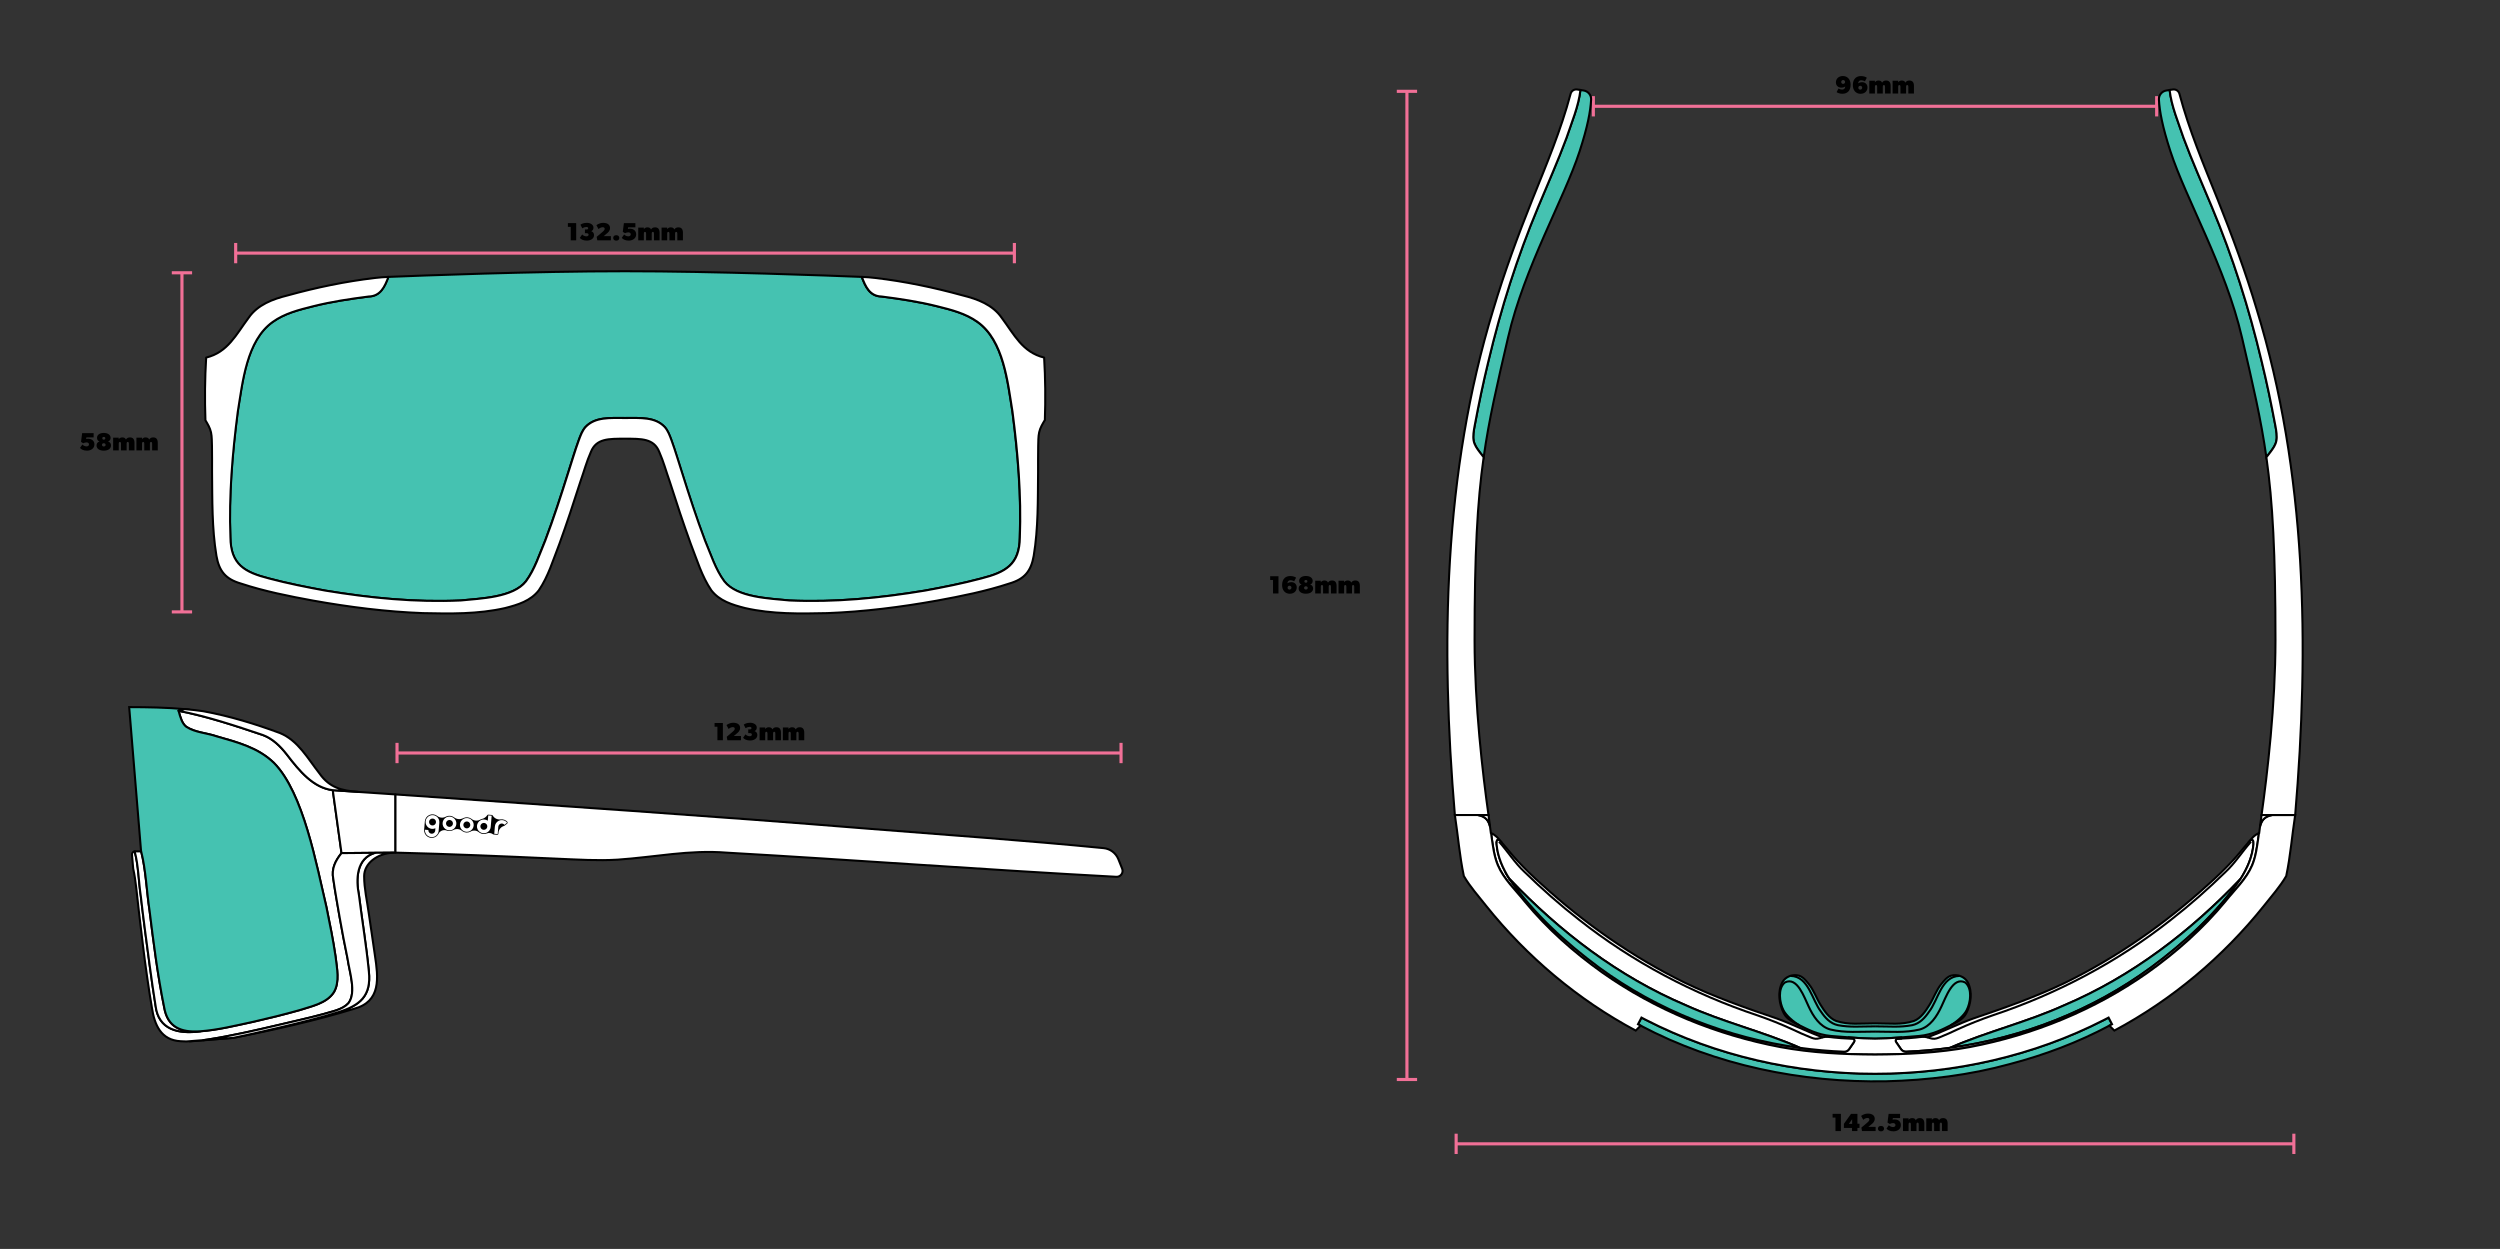 <svg viewBox="0 0 1201 600" xmlns="http://www.w3.org/2000/svg">
  <rect x="0" y="0" width="1201" height="600" fill="#333333" stroke="none"/>
  <defs>
    <style>
      .cls-1 {
        stroke-linecap: round;
        stroke-linejoin: round;
      }

      .cls-1, .cls-2, .cls-3, .cls-4 {
        stroke: #000;
      }

      .cls-1, .cls-3 {
        fill: #fff;
      }

      .cls-2 {
        fill: #45c2b1;
      }

      .cls-2, .cls-3, .cls-4, .cls-5 {
        stroke-miterlimit: 10;
      }

      .cls-4, .cls-5 {
        fill: none;
      }

      .cls-6 {
        fill: #f17097;
      }

      .cls-5 {
        stroke: #f17097;
        stroke-width: 1.5px;
      }
    </style>
  </defs>
  <g id="Measurements">
    <g>
      <path d="M884.94,43.04c.9,0,1.5-.52,1.5-1.54-.12.12-.66.6-1.92.6s-2.55-.84-2.55-2.52,1.24-3.06,3.36-3.06,3.7,1.56,3.7,4.2-1.38,4.33-3.96,4.33c-1.26,0-2.28-.43-2.76-.79l.9-1.74s.84.52,1.74.52ZM886.38,39.38c0-.52-.4-.94-.94-.94s-.92.42-.92.94.38.92.92.92.94-.42.94-.92Z"></path>
      <path d="M894.18,38.55c-.45,0-.82.12-1.08.38-.27.25-.42.64-.42,1.15.12-.12.66-.6,1.92-.6s2.54.84,2.54,2.52-1.22,3.06-3.36,3.06c-1.13,0-2.09-.44-2.75-1.24-.58-.71-.93-1.71-.93-2.95,0-1.52.46-2.73,1.34-3.48.65-.55,1.52-.85,2.62-.85,1.26,0,2.28.43,2.76.79l-.9,1.74s-.84-.5-1.74-.5ZM894.6,42.15c0-.52-.4-.94-.94-.94s-.92.42-.92.94.38.92.92.92.94-.42.94-.92Z"></path>
      <path d="M900.72,38.8l-.03.77h0c.34-.47.88-.89,1.65-.89s1.5.18,1.82,1.02c.46-.72.99-1.02,1.95-1.02,1.5,0,2.16.96,2.16,2.58v3.66h-2.7v-3.12c0-.6-.12-.94-.54-.94s-.54.34-.54.94v3.12h-2.7v-3.12c0-.6-.12-.94-.54-.94s-.54.34-.54.94v3.12h-2.7v-6.12h2.7Z"></path>
      <path d="M911.91,38.8l-.03.77h0c.34-.47.88-.89,1.65-.89s1.5.18,1.82,1.02c.46-.72.99-1.02,1.95-1.02,1.5,0,2.16.96,2.16,2.58v3.66h-2.7v-3.12c0-.6-.12-.94-.54-.94s-.54.34-.54.94v3.12h-2.7v-3.12c0-.6-.12-.94-.54-.94s-.54.34-.54.94v3.12h-2.7v-6.12h2.7Z"></path>
    </g>
    <g>
      <path d="M880.38,536.89v-1.8h3.99v8.28h-2.61v-6.48h-1.38Z"></path>
      <path d="M889.23,535.09h3.08v4.74h1v2.04h-1v1.5h-2.6v-1.5h-3.9v-1.98l3.42-4.8ZM889.77,537.67l-1.56,2.22h1.56v-2.22Z"></path>
      <path d="M898.05,537.79c0-.48-.36-.72-.96-.72s-1.38.3-1.98.9l-1.02-1.86s1.2-1.14,3.3-1.14,3.24,1.02,3.24,2.46-.92,2.15-1.74,2.82l-1.32,1.08h3.48v2.04h-6.54l-.3-1.68,2.7-2.28c.93-.79,1.14-1.14,1.14-1.62Z"></path>
      <path d="M903.63,540.89c.86,0,1.46.47,1.46,1.31s-.6,1.3-1.46,1.3-1.47-.46-1.47-1.3.6-1.31,1.47-1.31Z"></path>
      <path d="M909.39,541.45c.48,0,1.2-.24,1.2-.96s-.66-.96-1.2-.96-1.14.18-1.56.42l-1.08-.66.54-4.2h5.52v2.04h-3.48l-.12.78c.18-.06.42-.14,1.02-.14,1.2,0,2.96.68,2.96,2.72s-1.82,3.01-3.56,3.01-2.88-.67-3.36-1.33l1.14-1.62c.54.66,1.5.9,1.98.9Z"></path>
      <path d="M916.89,537.25l-.03.77h0c.34-.47.88-.89,1.66-.89s1.5.18,1.82,1.02c.46-.72,1-1.02,1.95-1.02,1.5,0,2.16.96,2.16,2.58v3.66h-2.7v-3.12c0-.6-.12-.94-.54-.94s-.54.34-.54.94v3.12h-2.7v-3.12c0-.6-.12-.94-.54-.94s-.54.34-.54.94v3.12h-2.7v-6.12h2.7Z"></path>
      <path d="M928.08,537.25l-.03.77h0c.34-.47.88-.89,1.65-.89s1.5.18,1.82,1.02c.46-.72,1-1.02,1.96-1.02,1.5,0,2.16.96,2.16,2.58v3.66h-2.7v-3.12c0-.6-.12-.94-.54-.94s-.54.34-.54.94v3.12h-2.7v-3.12c0-.6-.12-.94-.54-.94s-.54.34-.54.94v3.12h-2.7v-6.12h2.7Z"></path>
    </g>
    <g>
      <path d="M610.19,278.62v-1.8h3.99v8.28h-2.62v-6.48h-1.38Z"></path>
      <path d="M620,278.73c-.45,0-.82.12-1.08.38-.27.25-.42.64-.42,1.15.12-.12.66-.6,1.92-.6s2.54.84,2.54,2.52-1.22,3.06-3.36,3.06c-1.13,0-2.09-.44-2.75-1.24-.58-.71-.93-1.71-.93-2.95,0-1.52.46-2.73,1.34-3.48.65-.55,1.53-.85,2.62-.85,1.26,0,2.28.43,2.76.79l-.9,1.74s-.84-.5-1.74-.5ZM620.42,282.32c0-.52-.4-.94-.94-.94s-.92.42-.92.94.38.92.92.92.94-.42.94-.92Z"></path>
      <path d="M625.31,280.81c-.66-.22-1.22-.76-1.22-1.71,0-1.62,1.5-2.4,3.26-2.4s3.27.78,3.27,2.4c0,.96-.58,1.5-1.24,1.71.9.26,1.44.92,1.44,1.88,0,1.74-1.64,2.53-3.48,2.53s-3.48-.79-3.48-2.53c0-.96.54-1.62,1.44-1.88ZM627.35,283.21c.48,0,.88-.28.88-.78s-.4-.78-.88-.78-.86.26-.86.78.38.78.86.78ZM627.35,279.94c.46,0,.72-.24.72-.66s-.26-.66-.72-.66-.72.24-.72.66.28.66.72.66Z"></path>
      <path d="M634.52,278.98l-.03.77h0c.34-.47.88-.89,1.66-.89s1.5.18,1.82,1.02c.46-.72,1-1.02,1.96-1.02,1.5,0,2.16.96,2.16,2.58v3.66h-2.7v-3.12c0-.6-.12-.94-.54-.94s-.54.34-.54.94v3.12h-2.7v-3.12c0-.6-.12-.94-.54-.94s-.54.34-.54.94v3.12h-2.7v-6.12h2.7Z"></path>
      <path d="M645.71,278.98l-.03.77h0c.34-.47.88-.89,1.66-.89s1.5.18,1.82,1.02c.46-.72,1-1.02,1.96-1.02,1.5,0,2.16.96,2.16,2.58v3.66h-2.7v-3.12c0-.6-.12-.94-.54-.94s-.54.34-.54.94v3.12h-2.7v-3.12c0-.6-.12-.94-.54-.94s-.54.34-.54.94v3.12h-2.7v-6.12h2.7Z"></path>
    </g>
    <g>
      <path d="M343.28,349.13v-1.8h3.99v8.28h-2.62v-6.48h-1.38Z"></path>
      <path d="M352.97,350.03c0-.48-.36-.72-.96-.72s-1.38.3-1.98.9l-1.02-1.86s1.2-1.14,3.3-1.14,3.24,1.02,3.24,2.46-.92,2.15-1.74,2.82l-1.32,1.08h3.48v2.04h-6.54l-.3-1.68,2.7-2.28c.94-.79,1.14-1.14,1.14-1.62Z"></path>
      <path d="M360.17,353.69c.54,0,1.04-.3,1.04-.78s-.38-.72-.92-.72h-.84v-1.8h.84c.42,0,.72-.18.72-.6s-.36-.6-.84-.6-1.2.12-1.98.66l-.9-1.74c.6-.42,1.44-.9,3.08-.9s3.18.84,3.18,2.28c0,.96-.44,1.44-1.04,1.74.78.24,1.32.96,1.32,1.86,0,1.8-1.74,2.65-3.48,2.65s-2.89-.67-3.36-1.33l1.14-1.62c.54.66,1.5.9,2.04.9Z"></path>
      <path d="M367.61,349.49l-.03.77h0c.34-.47.88-.89,1.66-.89s1.5.18,1.82,1.02c.46-.72,1-1.02,1.95-1.02,1.5,0,2.16.96,2.16,2.58v3.66h-2.7v-3.12c0-.6-.12-.94-.54-.94s-.54.34-.54.94v3.12h-2.7v-3.12c0-.6-.12-.94-.54-.94s-.54.34-.54.94v3.12h-2.7v-6.12h2.7Z"></path>
      <path d="M378.8,349.49l-.03.77h0c.34-.47.88-.89,1.66-.89s1.5.18,1.82,1.02c.46-.72,1-1.02,1.95-1.02,1.5,0,2.16.96,2.16,2.58v3.66h-2.7v-3.12c0-.6-.12-.94-.54-.94s-.54.34-.54.94v3.12h-2.7v-3.12c0-.6-.12-.94-.54-.94s-.54.34-.54.94v3.12h-2.7v-6.12h2.7Z"></path>
    </g>
    <g>
      <path d="M41.56,214.45c.48,0,1.2-.24,1.2-.96s-.66-.96-1.2-.96-1.14.18-1.56.42l-1.08-.66.54-4.2h5.52v2.04h-3.48l-.12.78c.18-.06.42-.14,1.02-.14,1.2,0,2.96.68,2.96,2.72s-1.82,3.01-3.56,3.01-2.88-.67-3.36-1.33l1.14-1.62c.54.66,1.5.9,1.98.9Z"></path>
      <path d="M47.82,212.09c-.66-.22-1.22-.76-1.22-1.71,0-1.62,1.5-2.4,3.26-2.4s3.27.78,3.27,2.4c0,.96-.58,1.5-1.24,1.71.9.26,1.44.92,1.44,1.88,0,1.74-1.64,2.53-3.48,2.53s-3.48-.79-3.48-2.53c0-.96.54-1.62,1.44-1.88ZM49.86,214.49c.48,0,.88-.28.88-.78s-.4-.78-.88-.78-.86.26-.86.78.38.78.86.78ZM49.86,211.21c.46,0,.72-.24.72-.66s-.26-.66-.72-.66-.72.24-.72.66.28.66.72.66Z"></path>
      <path d="M57.04,210.25l-.03.77h0c.34-.47.88-.89,1.66-.89s1.5.18,1.82,1.02c.46-.72,1-1.02,1.96-1.02,1.5,0,2.16.96,2.16,2.58v3.66h-2.7v-3.12c0-.6-.12-.94-.54-.94s-.54.34-.54.94v3.12h-2.7v-3.12c0-.6-.12-.94-.54-.94s-.54.34-.54.94v3.12h-2.7v-6.12h2.7Z"></path>
      <path d="M68.22,210.25l-.03.77h0c.34-.47.88-.89,1.66-.89s1.5.18,1.82,1.02c.46-.72,1-1.02,1.96-1.02,1.5,0,2.16.96,2.16,2.58v3.66h-2.7v-3.12c0-.6-.12-.94-.54-.94s-.54.34-.54.94v3.12h-2.7v-3.12c0-.6-.12-.94-.54-.94s-.54.34-.54.94v3.12h-2.7v-6.12h2.7Z"></path>
    </g>
    <g>
      <path d="M272.81,108.98v-1.8h3.99v8.28h-2.62v-6.48h-1.38Z"></path>
      <path d="M281.72,113.54c.54,0,1.04-.3,1.04-.78s-.38-.72-.92-.72h-.84v-1.8h.84c.42,0,.72-.18.72-.6s-.36-.6-.84-.6-1.2.12-1.98.66l-.9-1.74c.6-.42,1.44-.9,3.08-.9s3.18.84,3.18,2.28c0,.96-.44,1.44-1.04,1.74.78.24,1.32.96,1.32,1.86,0,1.8-1.74,2.65-3.48,2.65s-2.89-.67-3.36-1.33l1.14-1.62c.54.66,1.5.9,2.04.9Z"></path>
      <path d="M290.48,109.88c0-.48-.36-.72-.96-.72s-1.38.3-1.98.9l-1.02-1.86s1.2-1.14,3.3-1.14,3.24,1.02,3.24,2.46-.92,2.15-1.74,2.82l-1.32,1.08h3.48v2.04h-6.54l-.3-1.68,2.7-2.28c.93-.79,1.14-1.14,1.14-1.62Z"></path>
      <path d="M296.06,112.99c.86,0,1.46.47,1.46,1.31s-.6,1.3-1.46,1.3-1.48-.46-1.48-1.3.6-1.31,1.48-1.31Z"></path>
      <path d="M301.82,113.54c.48,0,1.2-.24,1.2-.96s-.66-.96-1.2-.96-1.14.18-1.56.42l-1.08-.66.54-4.2h5.52v2.04h-3.48l-.12.78c.18-.06.42-.14,1.02-.14,1.2,0,2.96.68,2.96,2.72s-1.82,3.01-3.56,3.01-2.88-.67-3.36-1.33l1.14-1.62c.54.66,1.5.9,1.98.9Z"></path>
      <path d="M309.32,109.34l-.03.77h0c.34-.47.88-.89,1.65-.89s1.5.18,1.82,1.02c.46-.72.99-1.02,1.95-1.02,1.5,0,2.16.96,2.16,2.58v3.66h-2.7v-3.12c0-.6-.12-.94-.54-.94s-.54.34-.54.94v3.12h-2.7v-3.12c0-.6-.12-.94-.54-.94s-.54.34-.54.94v3.12h-2.7v-6.12h2.7Z"></path>
      <path d="M320.51,109.34l-.03.77h0c.34-.47.88-.89,1.66-.89s1.5.18,1.82,1.02c.46-.72,1-1.02,1.96-1.02,1.5,0,2.16.96,2.16,2.58v3.66h-2.7v-3.12c0-.6-.12-.94-.54-.94s-.54.34-.54.94v3.12h-2.7v-3.12c0-.6-.12-.94-.54-.94s-.54.34-.54.94v3.12h-2.7v-6.12h2.7Z"></path>
    </g>
    <line y2="500.3" x2="90.93" y1="498.59" x1="112.09" class="cls-4"></line>
  </g>
  <g id="Layer_5">
    <g>
      <line y2="518.59" x2="675.89" y1="43.87" x1="675.89" class="cls-5"></line>
      <rect height="1.5" width="9.75" y="43.12" x="671.02" class="cls-6"></rect>
      <rect height="1.5" width="9.75" y="517.84" x="671.02" class="cls-6"></rect>
    </g>
    <g>
      <line y2="51.06" x2="1036.06" y1="51.06" x1="765.44" class="cls-5"></line>
      <rect height="9.75" width="1.5" y="46.18" x="764.69" class="cls-6"></rect>
      <rect height="9.75" width="1.5" y="46.18" x="1035.31" class="cls-6"></rect>
    </g>
    <g>
      <line y2="549.5" x2="1101.97" y1="549.5" x1="699.53" class="cls-5"></line>
      <rect height="9.75" width="1.5" y="544.63" x="698.78" class="cls-6"></rect>
      <rect height="9.75" width="1.5" y="544.63" x="1101.22" class="cls-6"></rect>
    </g>
    <g>
      <line y2="361.74" x2="538.55" y1="361.74" x1="190.73" class="cls-5"></line>
      <rect height="9.75" width="1.5" y="356.87" x="189.98" class="cls-6"></rect>
      <rect height="9.75" width="1.5" y="356.87" x="537.8" class="cls-6"></rect>
    </g>
    <g>
      <line y2="293.96" x2="87.41" y1="131.05" x1="87.41" class="cls-5"></line>
      <rect height="1.5" width="9.75" y="130.3" x="82.53" class="cls-6"></rect>
      <rect height="1.5" width="9.75" y="293.21" x="82.53" class="cls-6"></rect>
    </g>
    <g>
      <line y2="121.59" x2="487.31" y1="121.59" x1="113.22" class="cls-5"></line>
      <rect height="9.75" width="1.5" y="116.72" x="112.47" class="cls-6"></rect>
      <rect height="9.75" width="1.5" y="116.72" x="486.56" class="cls-6"></rect>
    </g>
  </g>
  <g id="Sunglasses">
    <g>
      <path d="M489.88,258.13c-.13,13.1-6.8,16.78-18.6,19.78-8.84,2.36-18.14,4.2-27.02,5.82-21.54,3.56-43.3,5.73-65.09,4.73-9.43-.97-25.12-1.35-31.28-9.22-4.26-5.78-6.44-12.88-9.26-19.57-4.09-10.82-7.59-21.66-11.04-32.64-1.67-5.13-3.21-10.44-5.03-15.46-.86-2.3-1.64-4.59-3.27-6.44-4.65-4.9-11.65-4.32-19.03-4.32s-14.36-.58-19.02,4.32c-1.62,1.85-2.41,4.14-3.27,6.44-1.83,5.02-3.37,10.32-5.03,15.46-3.45,10.98-6.95,21.82-11.04,32.64-2.82,6.69-5,13.8-9.26,19.57-6.16,7.87-21.84,8.25-31.28,9.22-21.79,1-43.56-1.16-65.09-4.73-8.88-1.62-18.18-3.46-27.02-5.82-11.8-3-18.47-6.68-18.6-19.78-.77-20.1.93-40.34,3.52-60.29,2.33-14.19,4.2-34.23,16.78-43.17,5.76-4.13,12.6-5.83,19.53-7.56,8.72-2.19,17.7-3.52,26.59-4.66,5.73-.15,7.74-4.79,9.48-9.43.09,0,.17-.01.27-.01,14.2-.58,69.84-2.71,113.44-2.71s99.25,2.14,113.45,2.71c.08,0,.17.01.26.01,1.76,4.65,3.77,9.28,9.49,9.43,8.89,1.13,17.87,2.47,26.59,4.66,6.93,1.73,13.77,3.43,19.53,7.56,12.59,8.94,14.45,28.98,16.77,43.17,2.6,19.95,4.3,40.19,3.53,60.29Z" class="cls-2"></path>
      <path d="M501.88,201.9c-1.01,1.73-2.18,3.58-2.66,5.77-.48,2.19-.38,4.44-.47,6.59-.09,4.01-.03,8.44-.05,12.44-.14,13.46.11,26.98-2.1,40.31-1.29,7.36-4.38,11.18-11.74,13.32-11.16,3.69-23.17,6.09-34.7,8.2-17.41,3.11-35.04,5.36-52.69,6.01-13.22.3-26.59.52-39.48-2.41-6.34-1.62-12.32-3.47-16.24-8.51-4.61-6.75-6.92-14.75-9.91-22.35-3.59-9.89-6.8-19.59-10.03-29.74-1.93-5.45-2.96-9.57-5.12-14.48-2.59-6.41-8.48-6.29-16.41-6.29s-13.81-.12-16.4,6.29c-2.16,4.91-3.2,9.04-5.12,14.48-3.24,10.15-6.44,19.85-10.03,29.74-2.99,7.6-5.3,15.6-9.91,22.35-3.92,5.04-9.9,6.89-16.24,8.51-12.89,2.93-26.26,2.71-39.48,2.41-17.65-.65-35.29-2.91-52.69-6.01-11.52-2.11-23.54-4.5-34.7-8.2-7.36-2.14-10.45-5.96-11.74-13.32-2.21-13.33-1.96-26.85-2.11-40.31-.01-4,.04-8.43-.04-12.44-.09-2.15,0-4.4-.47-6.59-.48-2.19-1.65-4.04-2.67-5.77-.36-10.05-.26-20.12.35-30.12,10.42-2.54,14.36-11.02,20.41-19.12,4.31-6.26,11.59-8.97,18.72-10.74,14.14-3.88,27.67-6.69,41.96-8.39,2.15-.25,4.32-.41,6.48-.51-1.75,4.65-3.76,9.28-9.48,9.43-8.89,1.13-17.87,2.47-26.59,4.66-6.93,1.73-13.77,3.43-19.53,7.56-12.59,8.94-14.45,28.98-16.78,43.17-2.59,19.95-4.29,40.19-3.52,60.29.13,13.1,6.8,16.78,18.6,19.78,8.84,2.36,18.14,4.2,27.02,5.82,21.54,3.56,43.3,5.73,65.09,4.73,9.43-.97,25.12-1.35,31.28-9.22,4.26-5.78,6.44-12.88,9.26-19.57,4.09-10.82,7.59-21.66,11.04-32.64,1.66-5.13,3.21-10.44,5.03-15.46.86-2.3,1.64-4.59,3.27-6.44,4.65-4.9,11.65-4.32,19.02-4.32s14.37-.58,19.03,4.32c1.62,1.85,2.41,4.14,3.27,6.44,1.83,5.02,3.36,10.32,5.03,15.46,3.45,10.98,6.95,21.82,11.04,32.64,2.82,6.69,5,13.8,9.26,19.57,6.15,7.87,21.84,8.25,31.28,9.22,21.79,1,43.56-1.16,65.09-4.73,8.88-1.62,18.18-3.46,27.02-5.82,11.8-3,18.47-6.68,18.6-19.78.77-20.1-.93-40.34-3.53-60.29-2.32-14.19-4.19-34.23-16.77-43.17-5.76-4.13-12.6-5.83-19.53-7.56-8.72-2.19-17.7-3.52-26.59-4.66-5.73-.15-7.74-4.79-9.49-9.43,2.17.09,4.33.25,6.49.51,14.29,1.7,27.82,4.51,41.96,8.39,7.14,1.77,14.41,4.48,18.72,10.74,6.04,8.09,9.98,16.58,20.4,19.12.61,10,.7,20.07.35,30.12Z" class="cls-1"></path>
    </g>
    <g>
      <path d="M944.59,486.78c-1.53,2.97-4.82,4.44-7.53,5.78-3.3,1.62-8.5,4.55-15.18,5.12-2.89.25-5.81.49-8.59.69-4.93.36-9.41.61-12.52.61h-.01c-4.87,0-13.08-.61-21.11-1.3-6.68-.57-11.87-3.5-15.17-5.12-2.72-1.34-6.01-2.81-7.54-5.78-2.28-4.42-3.12-10.41-.68-14.95,1.52-2.74,5.02-3.94,8.02-3.11,1.98.65,3.26,2.34,4.59,3.94,2.53,3.06,3.76,6.98,5.8,10.18,1.74,2.79,4.03,6.31,7.42,7.63,6.18,1.99,11.59,1.14,18.67,1.14h.01c7.08,0,12.49.85,18.68-1.14,3.39-1.32,5.67-4.84,7.41-7.63,2.04-3.2,3.27-7.12,5.8-10.18,1.33-1.6,2.62-3.29,4.59-3.94,3.01-.83,6.51.37,8.02,3.11,2.44,4.54,1.6,10.53-.68,14.95Z" class="cls-2"></path>
      <path d="M1014.62,492.05c-.42.23-.85.46-1.27.67-15.06,8.03-31.31,14.14-47.79,18.45-19.3,5.32-39.41,7.76-59.4,8.28-40.65.75-81.93-7.66-117.99-26.73-.42-.22-.85-.44-1.27-.67l1.66-3.2c.76.4,1.53.8,2.3,1.19,67.24,34.4,152.56,34.4,219.8,0,.77-.38,1.54-.78,2.3-1.18l1.66,3.2Z" class="cls-2"></path>
      <path d="M1093.59,211.62c-.36,2.15-1.66,3.9-2.95,5.62-.6.78-1.23,1.6-1.87,2.42-2.56-18.19-6.37-34.48-11.73-57.57-7.88-34-26.78-66.15-34.39-89.48-3.84-11.79-5.15-19-5.5-24.71-.14-2.18,1.43-4.1,3.59-4.43l1.53-.24c.94,7.91,4.17,15.39,6.69,22.95,4.14,11.19,8.89,21.79,13.6,33.15,10.17,24.33,17.86,48.63,23.97,74.35,2.54,10.45,4.56,20.15,6.59,31,.42,2.25.86,4.88.47,6.94Z" class="cls-2"></path>
      <path d="M900.77,493.06c-6.96,0-11.79.56-17.87-.57-3.61-.79-6.06-3.47-8.08-6.46-4.32-5.47-5.9-17.06-14.61-17.2" class="cls-4"></path>
      <path d="M900.77,495.58c-7.56,0-14.31.69-21.41-.99-5.08-1.35-8.33-6.39-10.51-11.12-2.01-4.08-5.44-14.58-11.43-11.47-3.44,2.83-2.59,9.67-.64,13.33,1.32,2.59,4.86,5.64,7.71,7.24" class="cls-4"></path>
      <path d="M1082.55,405.67c-.52,5.95-2.98,11.56-6.16,16.53-24.08,25.32-52.31,46.96-84.63,60.69-17.89,8.13-37.09,12.68-55,20.5-7.01.97-14.06,1.58-21.12,1.85-.97.03-1.88-.43-2.43-1.23l-2.39-3.49c-.41-.6-.02-1.43.71-1.48.59-.04,1.17-.07,1.76-.1,2.44-.13,4.88-.23,7.33-.53,1.92-.24,3.83-.52,5.36-.07,6.31-2.32,15.5-6.74,21.82-9,14.99-5.07,30.34-10.46,44.63-17.39,24.93-12.26,47.96-28.41,68.47-47.11,4.07-3.56,8.03-7.46,11.69-11.36,2.66-2.84,4.87-5.79,7.37-8.56.03-.03.05-.07.08-.1.11-.12.21-.24.32-.36.4-.41.79-.85,1.32-1.01,1.05-.13.86,1.5.87,2.22Z" class="cls-3"></path>
      <path d="M925.98,498.34c.79.23,1.63.57,2.46.65,1.22.18,2.39-.26,3.53-.74,2.77-1.14,5.57-2.32,8.41-3.72,5.55-2.55,11.11-4.74,16.85-6.74,30.85-10.27,60.12-25.71,85.64-45.88,9.17-7.12,17.99-14.94,26.29-23.05,4.65-4.3,8.04-9.85,12.21-14.49" class="cls-4"></path>
      <path d="M900.77,493.06c6.96,0,11.79.56,17.87-.57,3.61-.79,6.06-3.47,8.08-6.46,4.32-5.47,5.9-17.06,14.61-17.2" class="cls-4"></path>
      <path d="M900.77,495.58c7.56,0,14.31.69,21.41-.99,5.08-1.35,8.33-6.39,10.51-11.12,2.01-4.08,5.44-14.58,11.43-11.47,3.44,2.83,2.59,9.67.64,13.33-1.32,2.59-4.86,5.64-7.71,7.24" class="cls-4"></path>
      <path d="M1076.39,422.2c-.05.08-.1.16-.15.24-11.67,16.61-26.67,30.3-42.86,42.31-28.24,20.73-61.9,33.91-96.62,38.64,17.91-7.82,37.11-12.37,55-20.5,32.32-13.73,60.55-35.37,84.63-60.69Z" class="cls-2"></path>
      <path d="M1085.21,400.22c-.07.56-.15,1.14-.23,1.72-.64,4.48-1.21,9.31-2.98,13.62-2.88,6.85-8.45,11.85-13,17.59-10.84,13.1-23.41,24.25-37.29,34.12-25.44,17.94-54.89,29.95-85.41,35.74-15,2.81-30.37,3.51-45.54,3.6-15.17-.09-30.54-.79-45.54-3.6-30.52-5.79-59.97-17.8-85.41-35.74-13.88-9.87-26.45-21.02-37.29-34.12-4.55-5.74-10.12-10.74-13-17.59-1.77-4.31-2.34-9.14-2.98-13.62-.08-.58-.16-1.16-.23-1.72,2.08.83,3.7,2.71,5.17,4.6-.11-.12-.21-.24-.32-.36-.4-.41-.79-.85-1.32-1.01-1.05-.13-.86,1.5-.87,2.22.52,5.95,2.98,11.56,6.16,16.53.05.08.1.16.15.24,11.67,16.61,26.67,30.3,42.86,42.31,28.24,20.73,61.9,33.91,96.62,38.64,7.01.97,14.06,1.58,21.12,1.85.97.03,1.88-.43,2.43-1.23l2.39-3.49c.41-.6.02-1.43-.71-1.48-.59-.04-1.17-.07-1.76-.1v-.57c4.93.36,9.41.61,12.52.61h.02c3.11,0,7.59-.25,12.52-.61v.57c-.59.03-1.17.06-1.76.1-.73.05-1.12.88-.71,1.48l2.39,3.49c.55.8,1.46,1.26,2.43,1.23,7.06-.27,14.11-.88,21.12-1.85,34.72-4.73,68.38-17.91,96.62-38.64,16.19-12.01,31.19-25.7,42.86-42.31.05-.08.1-.16.15-.24,3.18-4.97,5.64-10.58,6.16-16.53-.01-.72.18-2.35-.87-2.22-.53.16-.92.6-1.32,1.01-.11.12-.21.24-.32.36,1.47-1.89,3.09-3.77,5.17-4.6Z" class="cls-3"></path>
      <path d="M1102.6,391.53c-1.52,9.9-2.24,19.54-4.3,29.32-2.97,5.14-7.08,9.67-10.7,14.29-19.65,24.54-44.16,45.16-71.88,59.95l-2.37-2.37c.42-.21.85-.44,1.27-.67l-1.66-3.2c-.76.4-1.53.8-2.3,1.18-33.62,17.21-71.76,25.81-109.9,25.81s-76.28-8.6-109.9-25.8c-.77-.39-1.54-.79-2.3-1.19l-1.66,3.2c.42.23.85.45,1.27.67l-2.37,2.37c-27.72-14.79-52.23-35.41-71.87-59.95-3.62-4.62-7.73-9.15-10.7-14.29-2.06-9.78-2.79-19.44-4.31-29.34h11.04c3.89.69,5.2,2.82,5.84,5.56l.41,3.1s.07.03.1.04c.07.57.15,1.15.23,1.73.65,4.48,1.21,9.31,2.99,13.62,2.88,6.85,8.44,11.85,13,17.59,10.84,13.1,23.41,24.25,37.28,34.12,25.44,17.94,54.9,29.95,85.42,35.74,7.5,1.4,15.09,2.28,22.7,2.82,7.61.54,15.24.74,22.83.78,15.17-.09,30.54-.79,45.54-3.6,30.52-5.79,59.97-17.8,85.41-35.74,13.88-9.87,26.45-21.02,37.29-34.12,4.55-5.74,10.12-10.74,13-17.59,1.77-4.31,2.34-9.14,2.98-13.62.08-.58.16-1.16.23-1.72.04-.02.07-.04.11-.05l.41-3.17c.65-2.69,1.98-4.78,5.83-5.47h11.04Z" class="cls-3"></path>
      <path d="M1102.6,391.53h-16.15c2.77-19.68,6.68-53.01,6.68-83.96,0-41.83-1.29-66.22-4.36-87.91.64-.82,1.27-1.64,1.87-2.42,1.29-1.72,2.59-3.47,2.95-5.62.39-2.06-.05-4.69-.47-6.94-2.03-10.85-4.05-20.55-6.59-31-6.11-25.72-13.8-50.02-23.97-74.35-4.71-11.36-9.46-21.96-13.6-33.15-2.52-7.56-5.75-15.04-6.69-22.95l1.56-.24c1.44-.22,2.8.68,3.17,2.09,4.64,17.49,11.57,33.89,18.35,50.76,6.93,17.34,13.52,35.15,18.79,52.89,24.04,78.53,25.32,161.56,18.46,242.8Z" class="cls-3"></path>
      <path d="M1091.56,391.53c-3.85.69-5.18,2.78-5.83,5.47l.72-5.47h5.11Z" class="cls-3"></path>
      <path d="M707.93,211.62c.36,2.15,1.66,3.9,2.95,5.62.6.78,1.23,1.6,1.87,2.42,2.56-18.19,6.37-34.48,11.73-57.57,7.88-34,26.78-66.15,34.39-89.48,3.84-11.79,5.15-19,5.5-24.71.14-2.18-1.43-4.1-3.59-4.43l-1.53-.24c-.94,7.91-4.17,15.39-6.69,22.95-4.14,11.19-8.89,21.79-13.6,33.15-10.17,24.33-17.86,48.63-23.97,74.35-2.54,10.45-4.56,20.15-6.59,31-.42,2.25-.86,4.88-.47,6.94Z" class="cls-2"></path>
      <path d="M718.97,405.67c.52,5.95,2.98,11.56,6.16,16.53,24.08,25.32,52.31,46.96,84.63,60.69,17.89,8.13,37.09,12.68,55,20.5,7.01.97,14.06,1.58,21.12,1.85.97.03,1.88-.43,2.43-1.23l2.39-3.49c.41-.6.02-1.43-.71-1.48-.59-.04-1.17-.07-1.76-.1-2.44-.13-4.88-.23-7.33-.53-1.92-.24-3.83-.52-5.36-.07-6.31-2.32-15.5-6.74-21.82-9-14.99-5.07-30.34-10.46-44.63-17.39-24.93-12.26-47.96-28.41-68.47-47.11-4.07-3.56-8.03-7.46-11.69-11.36-2.66-2.84-4.87-5.79-7.37-8.56-.03-.03-.05-.07-.08-.1-.11-.12-.21-.24-.32-.36-.4-.41-.79-.85-1.32-1.01-1.05-.13-.86,1.5-.87,2.22Z" class="cls-3"></path>
      <path d="M720.15,404.37c4.17,4.64,7.56,10.19,12.21,14.49,8.3,8.11,17.12,15.93,26.29,23.05,25.52,20.17,54.79,35.61,85.64,45.88,5.74,2,11.3,4.19,16.85,6.74,2.84,1.4,5.64,2.58,8.41,3.72,1.14.48,2.31.92,3.53.74.83-.08,1.67-.42,2.46-.65" class="cls-4"></path>
      <path d="M725.13,422.2c.05.08.1.16.15.24,11.67,16.61,26.67,30.3,42.86,42.31,28.24,20.73,61.9,33.91,96.62,38.64-17.91-7.82-37.11-12.37-55-20.5-32.32-13.73-60.55-35.37-84.63-60.69Z" class="cls-2"></path>
      <path d="M698.92,391.53h16.15c-2.77-19.68-6.68-53.01-6.68-83.96,0-41.83,1.29-66.22,4.36-87.91-.64-.82-1.27-1.64-1.87-2.42-1.29-1.72-2.59-3.47-2.95-5.62-.39-2.06.05-4.69.47-6.94,2.03-10.85,4.05-20.55,6.59-31,6.11-25.72,13.8-50.02,23.97-74.35,4.71-11.36,9.46-21.96,13.6-33.15,2.52-7.56,5.75-15.04,6.69-22.95l-1.56-.24c-1.44-.22-2.8.68-3.17,2.09-4.64,17.49-11.57,33.89-18.35,50.76-6.93,17.34-13.52,35.15-18.79,52.89-24.04,78.53-25.32,161.56-18.46,242.8Z" class="cls-3"></path>
      <path d="M709.96,391.53c3.85.69,5.18,2.78,5.83,5.47l-.72-5.47h-5.11Z" class="cls-3"></path>
    </g>
    <path d="M167.39,481.93c-2.88,3.18-7.91,3.95-12.02,5.23-7.02,1.9-14.27,3.49-21.32,5.17-11.36,2.66-23.13,5.37-34.37,7.09-.66.09-1.33.19-2,.27l-8.16.63h-.02c-.9,0-1.8-.04-2.69-.11-9.49-.48-12.61-7.82-13.87-16.3-.83-4.66-1.51-9.44-2.2-14.13-1.6-10.84-2.77-21.68-4.1-32.55-.86-7.1-1.34-14.07-2.66-19.95l-.58-6.65c-.06-.81.52-1.51,1.3-1.61,1.83,6.7,1.89,14.66,2.97,21.69,1.27,11.13,2.79,22.29,4.28,33.38.85,6.37,1.78,12.75,2.78,19.04,1.37,11.57,11,13.72,21.25,12.32.06,0,.11-.01.17-.01,8.71-.66,16.6-2.67,25.4-4.54,7.74-1.75,14.94-3.55,22.36-5.63,5.81-1.91,13.02-3.24,16.5-8.64,2.88-4.93,1.46-11.43.79-17.12-1.14-7.96-2.79-15.82-4.39-23.76-4.78-20.09-10.98-54.88-25.28-69.31-7.67-7.36-17.43-9.8-27.37-12.67-4.99-1.72-10.24-1.8-14.62-4.58-2.08-1.57-2.89-4.54-3.76-7.71,13.75,2.66,27.22,7.16,40.49,11.62,4.76,1.76,8.36,5.33,11.48,9.3,6.17,8.07,12.78,16.05,22.11,17.2l4.2,30.24c-2.9,3.63-4.93,7.48-3.95,12.36.86,6.12,2.01,12.34,3.05,18.44,1.16,6.65,2.44,13.25,3.8,19.84.87,6.34,4.39,16.3.43,21.45Z" class="cls-1"></path>
    <path d="M95.98,495.45c-10.25,1.4-19.88-.75-21.25-12.32-1-6.29-1.93-12.67-2.78-19.04-1.49-11.09-3.01-22.25-4.28-33.38-1.08-7.03-1.14-14.99-2.97-21.69.07-.02.13-.02.2-.02h2.92c2.28,9.04,2.61,19.12,4.02,28.39,1.93,15.52,3.91,31.19,7.02,46.48,1.64,9.66,8.07,12.17,17.12,11.58Z" class="cls-3"></path>
    <path d="M189.98,381.64v27.96c-.27,0-.54.01-.8.01l-9.04.08-16.08.15-4.2-30.24,12.16.82c.06,0,.13.02.2.02l17.76,1.2Z" class="cls-1"></path>
    <path d="M536.3,421.22c-62.41-3.35-124.93-8.05-187.36-11.61-17.69-1.43-34.37,2.16-52.2,3.37-9.5.58-19.06-.04-28.67-.44-26.9-1.23-51.46-2.27-78.09-2.94v-27.96c75.81,5.32,151.73,10.32,227.5,16.5,37.55,2.99,75.2,5.61,112.71,9.3,3.16.31,5.88,2.36,7.07,5.31l1.83,4.57c.77,1.93-.72,4.01-2.79,3.9Z" class="cls-1"></path>
    <path d="M134.7,439.02v-.02" class="cls-4"></path>
    <path d="M137.94,441.04l-.17-2.04" class="cls-4"></path>
    <path d="M160.41,476.63c-3.48,5.4-10.69,6.73-16.5,8.64-7.42,2.08-14.62,3.88-22.36,5.63-8.8,1.87-16.69,3.88-25.4,4.54-.06,0-.11.01-.17.01-9.05.59-15.48-1.92-17.12-11.58-3.11-15.29-5.09-30.96-7.02-46.48-1.41-9.27-1.74-19.35-4.02-28.39h-.05l-5.71-69.3c8.81.03,17.81.17,26.72.95l-3,.83c.87,3.17,1.68,6.14,3.76,7.71,4.38,2.78,9.63,2.86,14.62,4.58,9.94,2.87,19.7,5.31,27.37,12.67,14.3,14.43,20.5,49.22,25.28,69.31,1.6,7.94,3.25,15.8,4.39,23.76.67,5.69,2.09,12.19-.79,17.12Z" class="cls-2"></path>
    <path d="M172.02,380.42l-12.16-.82c-9.33-1.15-15.94-9.13-22.11-17.2-3.12-3.97-6.72-7.54-11.48-9.3-13.27-4.46-26.74-8.96-40.49-11.62l3-.83c2.95.26,5.89.59,8.81,1.01,12.66,2.31,25.04,6.11,36.86,10.48,8.76,3.58,13.4,12.28,19.07,19.48,4.76,6.79,10.69,8.24,18.5,8.8Z" class="cls-1"></path>
    <path d="M180.08,458.76c1.66,10.95,3.13,22.43-10.06,25.88-17.63,5.45-39.29,10.34-57.93,13.95,7.69-1.54,15.41-3.39,23.04-5.13,8.9-2.13,18.55-4.44,27.26-7.15,10.42-3.25,16.07-7.75,14.81-19.58-1.18-12.31-3.24-24.38-4.74-36.56-1.55-7.83-1.29-17.82,7.68-20.48l9.04-.08c-8.2.31-14.24,5.33-14.24,11.31-.01,5.93,1.41,11.85,2.21,17.8,1.05,6.7,1.92,13.39,2.93,20.04Z" class="cls-1"></path>
    <g>
      <path d="M216.88,394.22c-.24-.16-.52-.27-.81-.29-.29-.02-.58.03-.84.15s-.49.32-.66.55c-.16.24-.27.52-.29.81-.02.29.03.58.15.84.12.26.32.49.55.66.24.16.52.27.81.29s.58-.03.84-.15.49-.32.66-.55c.17-.24.27-.52.29-.81.02-.29-.03-.58-.15-.84-.12-.26-.32-.49-.55-.65Z"></path>
      <path d="M225.21,394.93c-.24-.16-.52-.27-.81-.29-.29-.02-.58.03-.84.15s-.49.32-.66.55-.27.52-.29.81c-.02.29.03.58.15.84.12.26.32.49.55.66.24.17.52.27.81.29s.58-.03.84-.15c.26-.12.49-.32.66-.55s.27-.52.29-.81c.02-.29-.03-.58-.15-.84-.12-.26-.32-.49-.55-.66Z"></path>
      <path d="M208.72,393.53c-.24-.16-.52-.27-.81-.29s-.58.03-.84.15-.49.32-.65.55-.27.52-.29.81c-.02.29.03.58.15.84.12.26.32.49.55.66.24.17.52.27.81.29.29.02.58-.03.84-.15.26-.12.49-.32.66-.55.16-.24.27-.52.29-.81.02-.29-.03-.58-.15-.84-.12-.26-.32-.49-.55-.66Z"></path>
      <path d="M243.75,394.81c-.19-.2-.39-.39-.62-.55-.53-.37-1.15-.59-1.79-.65-.28-.02-.57-.01-.85.03-1.52.21-3.02-.53-3.79-1.86-.09-.16-.26-.26-.44-.28-.56-.05-1.11-.09-1.67-.14-.21-.02-.41.08-.52.26-.57.89-1.46,1.53-2.49,1.79-.24.06-.48.14-.71.25-.06.03-.13.06-.19.1-1.33.73-2.97.59-4.16-.35-.06-.04-.11-.09-.17-.13-.52-.37-1.15-.59-1.79-.65-.64-.05-1.29.06-1.87.33-.04.02-.08.04-.13.06-1.42.77-3.17.62-4.44-.38-.04-.03-.07-.06-.11-.08-.52-.37-1.15-.59-1.79-.65-.64-.05-1.29.06-1.87.33-.07.03-.13.06-.19.1-1.32.72-2.95.59-4.13-.35-.06-.05-.12-.09-.17-.13-.53-.37-1.15-.59-1.79-.65-.64-.05-1.29.06-1.87.33-.58.27-1.09.7-1.45,1.22-.37.53-.59,1.15-.65,1.79-.11,1.33-.23,2.66-.34,3.99-.05.64.06,1.29.33,1.87.27.58.7,1.09,1.22,1.45.52.37,1.15.59,1.79.65.64.05,1.29-.06,1.87-.33.58-.27,1.09-.7,1.45-1.22.1-.15.2-.31.28-.47.35-.69.95-1.22,1.67-1.5.72-.27,1.52-.27,2.25.01.31.12.65.19.98.22.64.05,1.29-.06,1.87-.33.1-.05.2-.1.29-.15,1.35-.74,3.02-.58,4.2.42.06.05.12.09.18.14.53.37,1.15.59,1.79.65.64.05,1.29-.06,1.87-.33.1-.05.2-.1.29-.15,1.26-.73,2.85-.59,3.97.34.08.07.17.14.26.2.53.37,1.15.59,1.79.65.59.05,1.19-.04,1.73-.27,1-.41,2.15-.26,3.01.4.08.06.19.1.29.11.56.05,1.12.1,1.68.14.31.03.58-.2.61-.51.01-.17.03-.34.04-.51.13-1.57,1.25-2.88,2.78-3.26.47-.37.93-.74,1.4-1.11.25-.2.29-.58.07-.82ZM210.74,399.14c-.05.58-.25,1.14-.58,1.61s-.79.86-1.31,1.11c-.52.25-1.11.35-1.69.3-.58-.05-1.14-.25-1.61-.58s-.86-.79-1.11-1.31c-.24-.52-.35-1.11-.3-1.68.55.05,1.1.09,1.65.14-.02.29.03.58.15.84.12.26.32.49.55.65s.52.27.81.29c.29.02.58-.03.84-.15s.49-.32.65-.55c.17-.24.27-.52.29-.81.03-.37.06-.74.09-1.11-.52.25-1.11.35-1.69.3s-1.14-.25-1.61-.58c-.47-.33-.86-.79-1.11-1.31-.25-.52-.35-1.11-.3-1.69.05-.58.25-1.14.58-1.61.33-.47.79-.86,1.31-1.11s1.11-.35,1.69-.3,1.14.25,1.61.58.86.79,1.11,1.31c.25.52.35,1.11.3,1.69-.11,1.32-.23,2.65-.34,3.97ZM218.65,397.48c-.33.47-.79.86-1.31,1.11s-1.11.35-1.69.3c-.58-.05-1.14-.25-1.61-.58-.47-.33-.86-.79-1.11-1.31-.25-.52-.35-1.11-.3-1.69s.25-1.14.58-1.61.79-.86,1.31-1.11c.52-.25,1.11-.35,1.69-.3.58.05,1.14.25,1.61.58.47.33.86.79,1.11,1.31.25.52.35,1.11.3,1.69-.05.58-.25,1.14-.58,1.61ZM226.98,398.19c-.33.47-.79.86-1.31,1.11-.52.25-1.11.35-1.69.3s-1.14-.25-1.61-.58c-.47-.33-.86-.79-1.11-1.31-.25-.52-.35-1.11-.3-1.69.05-.58.25-1.14.58-1.61.33-.47.79-.86,1.31-1.11.52-.25,1.11-.35,1.69-.3.58.05,1.14.25,1.61.58.47.33.86.79,1.11,1.31.25.52.35,1.11.3,1.69s-.25,1.14-.58,1.61ZM235.74,397.27c-.05.58-.25,1.14-.58,1.61-.33.47-.79.86-1.31,1.11s-1.11.35-1.69.3c-.58-.05-1.14-.25-1.61-.58-.47-.33-.86-.79-1.11-1.31-.25-.52-.35-1.11-.3-1.69s.25-1.14.58-1.61.79-.86,1.31-1.11c.52-.25,1.11-.35,1.69-.3.58.05,1.14.25,1.61.58.07-.85.14-1.7.22-2.55.55.05,1.1.09,1.65.14-.15,1.8-.31,3.6-.46,5.41ZM242.33,396.25c-.1-.13-.22-.24-.35-.33-.24-.17-.52-.27-.81-.29-.29-.02-.58.03-.84.15s-.49.32-.65.55c-.17.24-.27.52-.29.81-.1,1.18-.2,2.37-.3,3.55-.55-.05-1.1-.09-1.65-.14.1-1.18.2-2.37.3-3.55.05-.58.25-1.14.58-1.61s.79-.86,1.31-1.11c.52-.25,1.11-.35,1.69-.3s1.14.25,1.61.58c.26.18.5.41.7.66-.43.34-.87.69-1.3,1.03Z"></path>
      <path d="M233.39,395.63c-.24-.16-.52-.27-.81-.29s-.58.03-.84.15-.49.32-.66.55-.27.52-.29.81c-.02.29.03.58.15.84s.32.49.55.66c.24.16.52.27.81.29s.58-.03.84-.15.49-.32.66-.55c.17-.24.27-.52.29-.81s-.03-.58-.15-.84c-.12-.26-.32-.49-.55-.65Z"></path>
    </g>
    <path d="M177.2,466.73c1.26,11.83-4.39,16.33-14.81,19.58-8.71,2.71-18.36,5.02-27.26,7.15-7.63,1.74-15.35,3.59-23.04,5.13l-14.41,1.1c.67-.08,1.34-.18,2-.27,11.24-1.72,23.01-4.43,34.37-7.09,7.05-1.68,14.3-3.27,21.32-5.17,4.11-1.28,9.14-2.05,12.02-5.23,3.96-5.15.44-15.11-.43-21.45-1.36-6.59-2.64-13.19-3.8-19.84-1.04-6.1-2.19-12.32-3.05-18.44-.98-4.88,1.05-8.73,3.95-12.36l16.08-.15c-8.97,2.66-9.23,12.65-7.68,20.48,1.5,12.18,3.56,24.25,4.74,36.56Z" class="cls-1"></path>
  </g>
</svg>